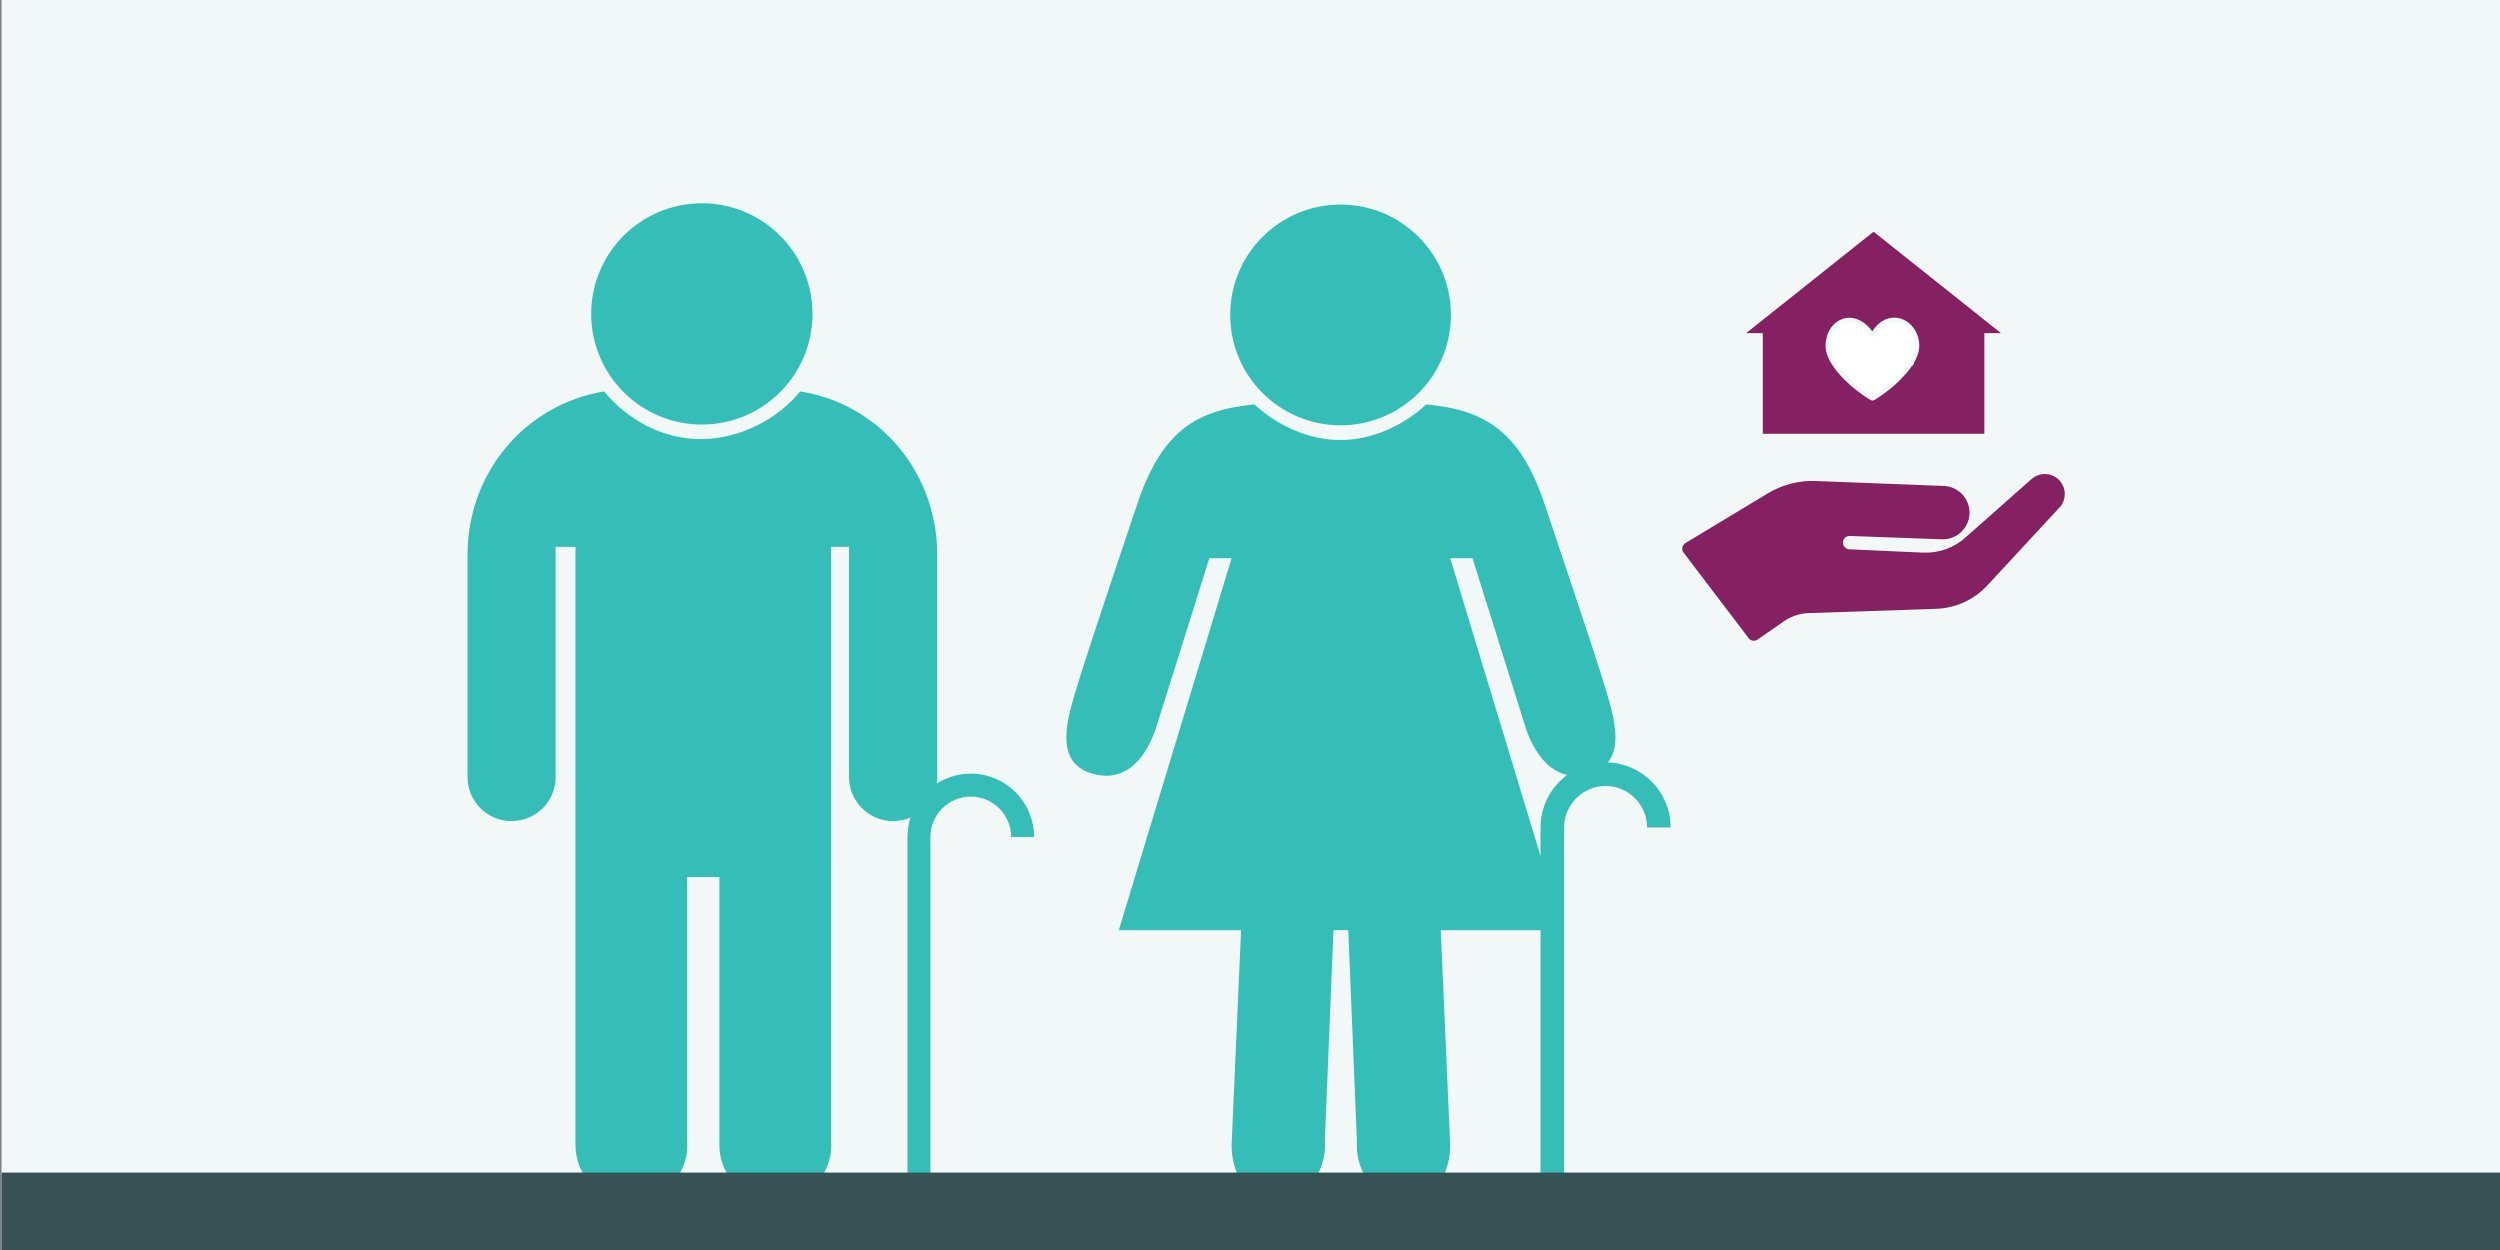 <?xml version="1.0" encoding="UTF-8"?><svg xmlns="http://www.w3.org/2000/svg" width="600" height="300" viewBox="0 0 600 300"><rect x="0" y="0" width="600" height="300" fill="#808080" stroke="none"/><defs><style>.cls-1{fill:#fff;}.cls-2{fill:#231f20;}.cls-3{stroke:#f1f8f7;stroke-miterlimit:10;}.cls-3,.cls-4{fill:#852062;}.cls-5{fill:#365254;}.cls-6{fill:#35bdb7;}.cls-7{fill:#f1f8f7;}</style></defs><g id="design"><rect class="cls-7" x=".37" width="601.26" height="300"/><path class="cls-1" d="M325.15,74.49c-3.18,0-6.29-.48-9.29-1.34,2.96,1.03,6.08,1.59,9.29,1.59h0c2.17,0,4.35-.25,6.48-.75.52-.12,1.02-.32,1.54-.47-.11.03-.21.06-.31.09-2.53.59-5.13.88-7.71.88Z"/><path class="cls-1" d="M315.13,122.7c-.25-2.77-1.57-5.26-3.7-7.07-1.54,6.09-2.99,12.42-4.06,18.12,4.86-1.35,8.2-5.95,7.76-11.05Z"/><path class="cls-6" d="M232.99,185.68c-3.02,0-5.82.88-8.18,2.39.08-.52.12-1.04.12-1.6v-.06s0-53.2,0-53.2c0-19.89-13.86-36.24-32.89-39.27-5.43,6.71-14.59,11.45-23.87,11.45s-17.75-4.77-23.18-11.45c-18.93,3.12-32.79,19.46-32.79,39.27v53.26c0,5.85,4.72,10.59,10.57,10.59s10.59-4.74,10.59-10.59c0-.19,0-.38-.02-.57v-54.65h4.78v79.23s0,0,0,0v64.42c0,7.4,6.01,13.39,13.41,13.39s13.42-6,13.42-13.39c0-.36-.02-.7-.05-1.05v-63.37h7.76v64.42c.02,7.4,6.02,13.39,13.43,13.39s13.41-6,13.41-13.39c0-.36-.02-.7-.05-1.05v-63.37h.01v-79.23h4.3v55.16s0,0,0,0c0,.03,0,.05,0,.06,0,5.85,4.74,10.59,10.58,10.59,1.49,0,2.9-.31,4.19-.87-.47,1.47-.73,3.04-.73,4.68v85.96h5.49v-85.96c.03-5.36,4.35-9.68,9.69-9.69,5.36.01,9.68,4.33,9.69,9.69h5.5c0-8.39-6.8-15.2-15.19-15.2Z"/><path class="cls-6" d="M168.45,101.89c14.66,0,26.55-11.89,26.55-26.55s-11.9-26.55-26.55-26.55-26.56,11.89-26.56,26.55,11.9,26.55,26.56,26.55Z"/><path class="cls-6" d="M321.74,49.1c-14.63,0-26.49,11.85-26.49,26.48s11.86,26.49,26.49,26.49,26.48-11.86,26.48-26.49-11.86-26.48-26.48-26.48Z"/><path class="cls-6" d="M385.88,182.98c2.5-3.04,2.12-7.85.73-13.22-1.65-6.43-8.83-27.67-15.94-48.87-5.85-17.38-14.32-22.55-28.38-23.82-5.27,4.92-12.85,8.54-20.61,8.54s-15.34-3.63-20.61-8.54c-13.99,1.29-22.27,6.49-28.1,23.82-7.12,21.2-14.28,42.45-15.94,48.87-1.93,7.47-1.92,13.79,5.03,15.89,7.14,2.14,12.44-2.36,15.34-10.78.03-.08,12.84-40.9,12.84-40.9h5.35l-27.08,89.28h29.35l-2.28,51.6c0,7.26,3.99,13.13,10.71,13.13s11.71-5.88,11.71-13.15c0-.28-.03-.57-.05-.85l2.08-50.74h3.56l2.07,50.74c-.02.28-.03.57-.03.85,0,7.26,5,13.15,11.71,13.15s10.7-5.87,10.7-13.13l-2.26-51.6h23.95v63.69h5.65v-88.35c.02-5.49,4.47-9.95,9.97-9.96,5.49.02,9.94,4.47,9.95,9.96h5.65c0-8.44-6.7-15.32-15.07-15.6ZM369.73,198.58v6.89l-21.68-71.5h5.35s12.79,40.82,12.83,40.9c2.12,6.11,5.5,10.16,9.91,11.11-3.88,2.83-6.4,7.42-6.4,12.6Z"/><rect class="cls-5" x=".37" y="281.42" width="601.26" height="19.58"/></g><g id="Layer_2"><path class="cls-2" d="M471.96,183.97s-.02,0-.03,0c0,0,.02,0,.03,0Z"/><path class="cls-4" d="M494.31,115.33c-1.79-1.95-4.83-2.09-6.79-.31l-15.66,13.85c-2.84,2.6-6.53,3.93-10.38,3.76l-17.65-.8c-.88-.04-1.57-.79-1.53-1.67s.79-1.57,1.67-1.53l22.02.8c3.53.16,6.53-2.58,6.69-6.11.16-3.53-2.58-6.53-6.11-6.69l-30.61-1.18c-4.12-.19-8.17.84-11.7,2.97l-19.75,11.91c-.72.43-.98,1.35-.6,2.1l15.58,20.48c.21.41.59.71,1.03.82.11.03.22.04.32.05.34.02.69-.08.97-.28l6.37-4.42c1.76-1.2,3.81-1.87,5.94-1.94l30.51-1.02c4.68-.16,9.02-2.12,12.24-5.52l17.11-18.48c.95-.87,1.5-2.05,1.56-3.33s-.39-2.51-1.25-3.46Z"/><rect class="cls-1" x="436.9" y="73.41" width="28.64" height="28.64"/><path class="cls-3" d="M449.65,54.98l-32,25.47h4.92v24.16h54.17v-24.16h4.92l-32-25.47ZM459.42,85.85c-.51,1.1-1.27,2.19-2.13,3.22-.55.66-1.15,1.3-1.77,1.91-.43.42-.86.83-1.29,1.22-1.4,1.26-4.56,3.46-4.85,3.46s-3.61-2.36-4.76-3.38c-.46-.41-.92-.84-1.38-1.29-.62-.61-1.22-1.25-1.77-1.92-.87-1.04-1.63-2.14-2.14-3.24-.42-.9-.71-1.87-.7-2.86,0-.49.05-.96.13-1.4.17-.88.48-1.67.91-2.35.2-.32.43-.61.68-.87.45-.48.97-.86,1.53-1.13,1.42-.68,3.15-.64,4.81.42.9.57,1.78,1.44,2.59,2.65.06.09.15.09.2,0,0,0,0,0,0,0,.5-.89,1.06-1.6,1.65-2.14,1.83-1.66,4.01-1.76,5.76-.85.54.28,1.04.66,1.47,1.12.25.27.49.56.69.88.45.68.77,1.47.95,2.34.09.46.13.92.13,1.39,0,.93-.27,1.89-.71,2.84Z"/></g></svg>
